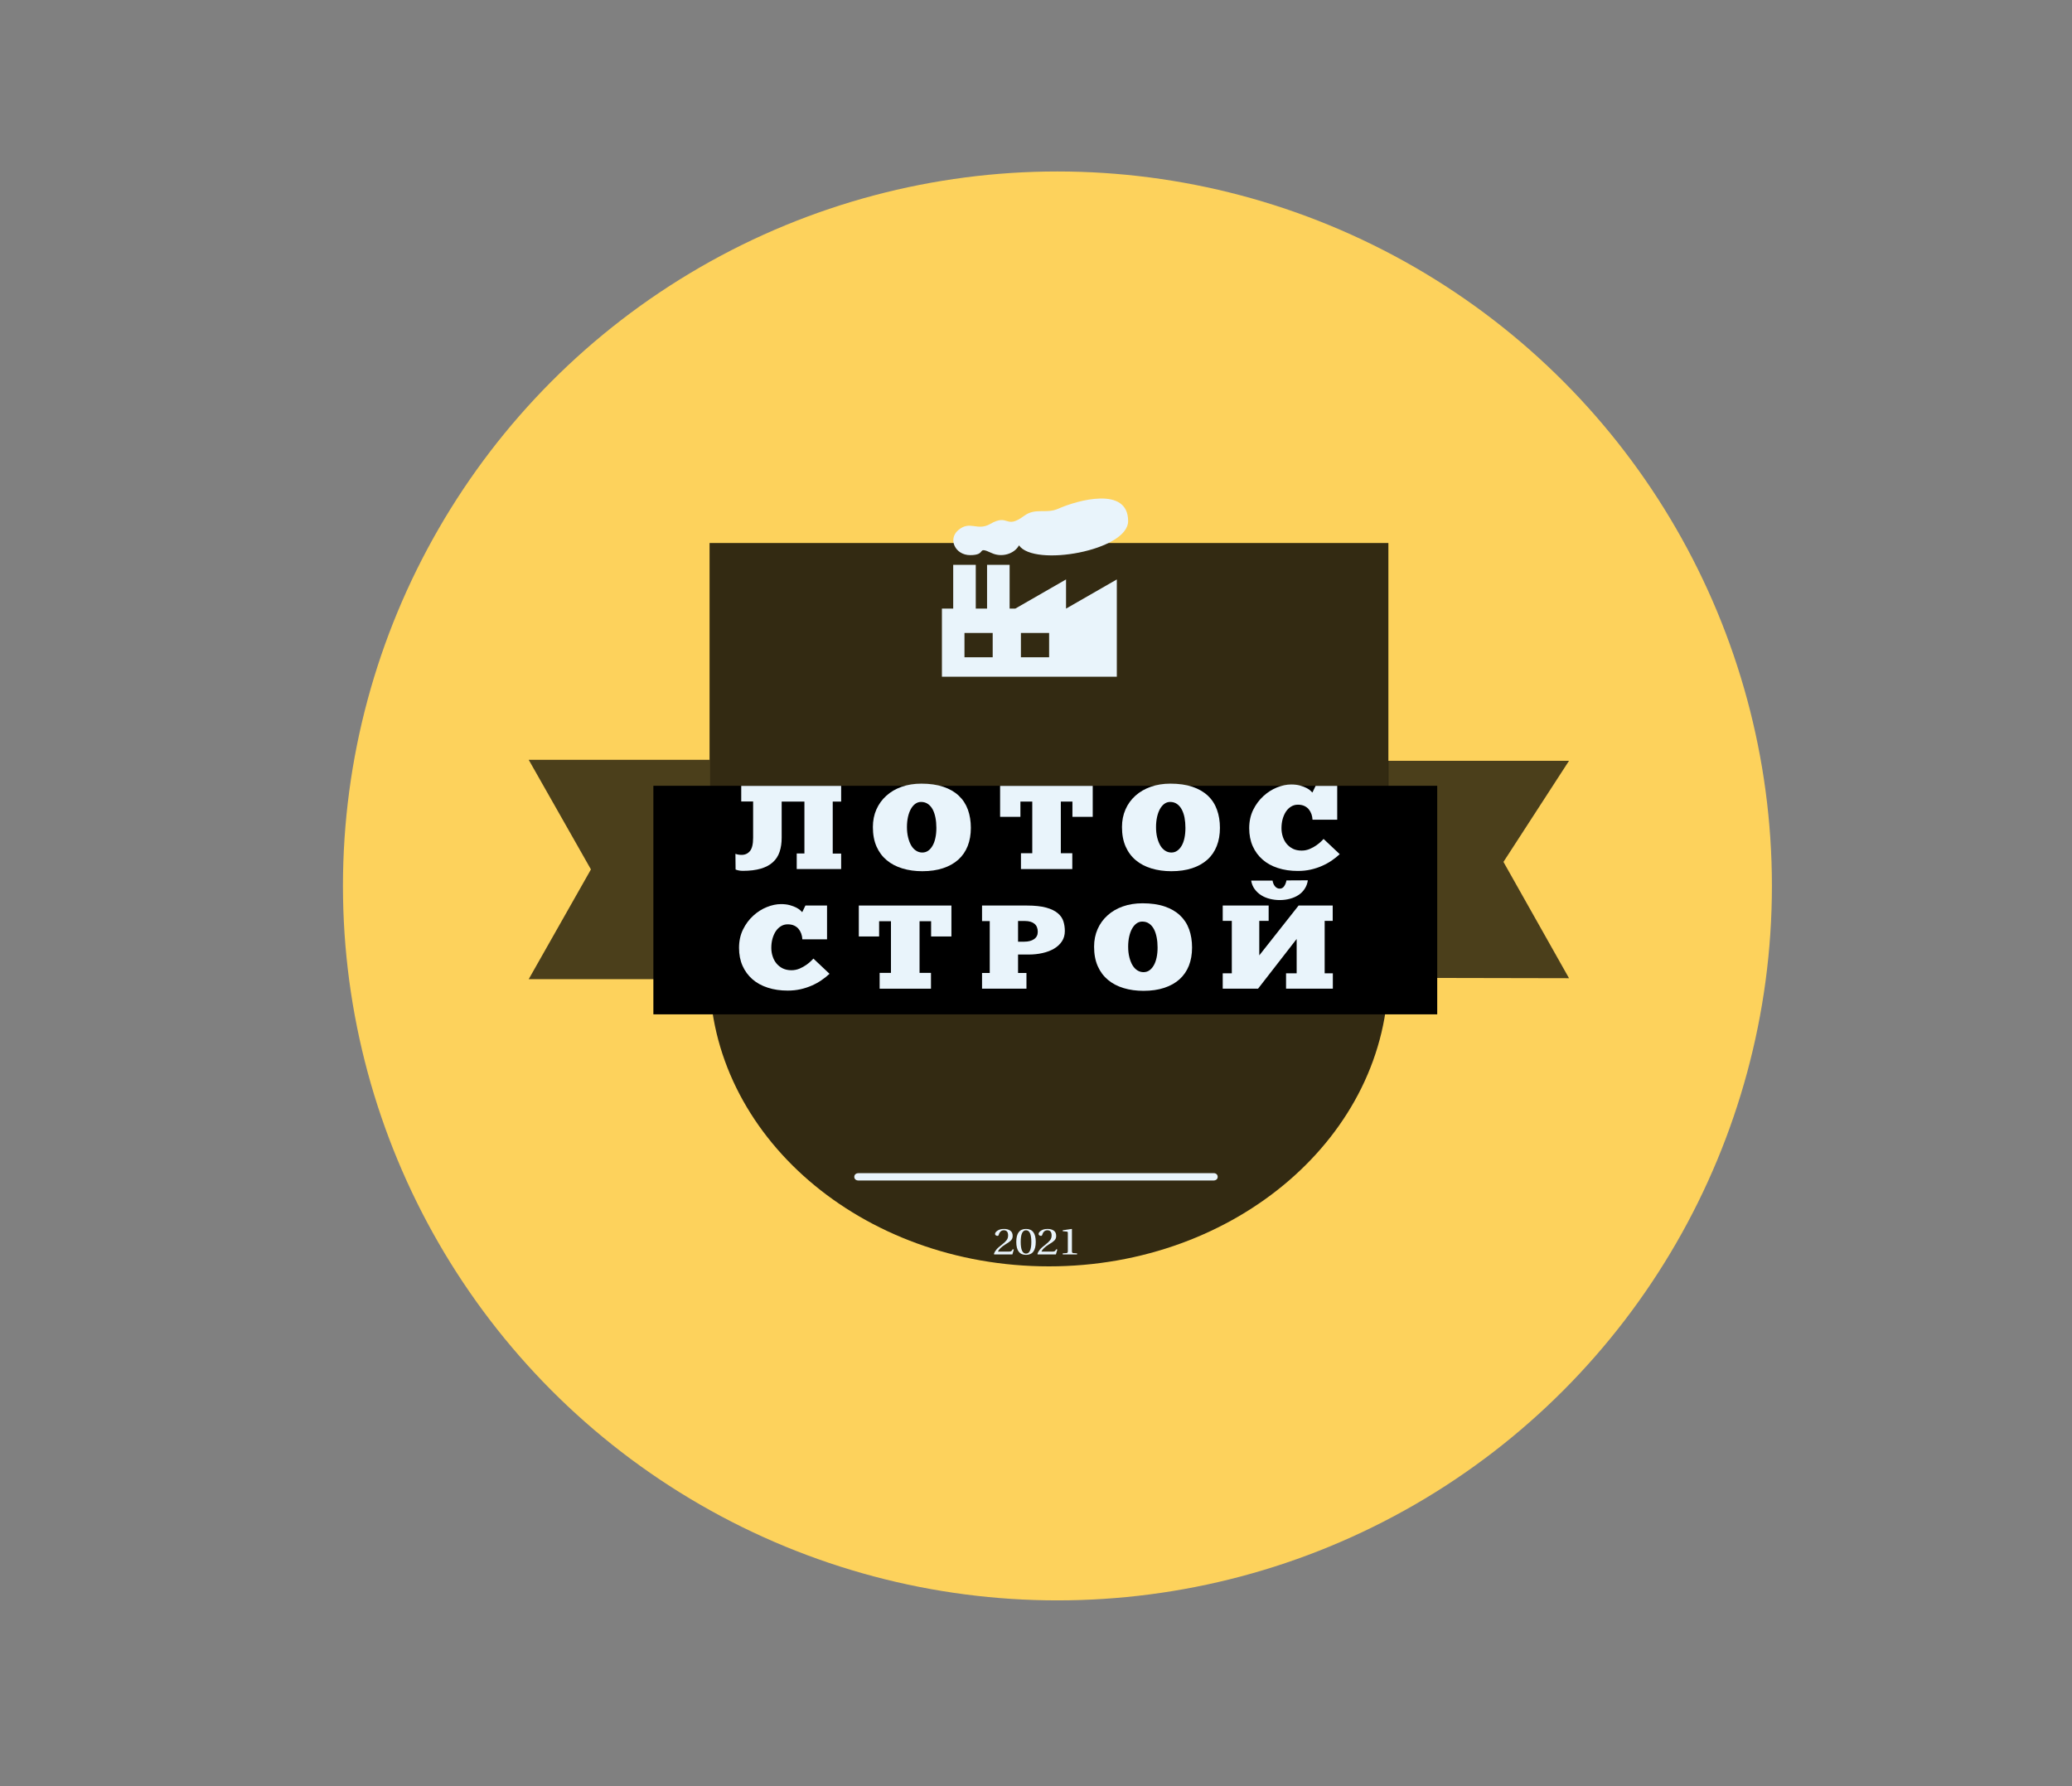 <?xml version="1.0" encoding="UTF-8"?> <svg xmlns="http://www.w3.org/2000/svg" width="145" height="125" viewBox="0 0 145 125" fill="none"><rect x="0" y="0" width="145" height="125" fill="#808080" stroke="none"/> <circle cx="74" cy="62" r="50" fill="#FDD25C"></circle> <path opacity="0.8" d="M73.408 88.624C60.299 88.624 49.656 79.463 49.656 68.149V38H97.16V68.149C97.145 79.449 86.517 88.624 73.408 88.624Z" fill="black"></path> <path opacity="0.7" d="M109.801 53.243L105.213 60.319L109.801 68.458L96.505 68.431L96.723 67.301L96.864 66.198L97.145 54.992V53.243H109.801Z" fill="black"></path> <path opacity="0.7" d="M37 53.175L41.354 60.844L37 68.525H49.89L49.656 67.395L49.516 66.198L49.656 54.978V53.175H37Z" fill="black"></path> <path d="M100.578 54.992H45.724V70.987H100.578V54.992Z" fill="black"></path> <path d="M58.864 59.737V60.82H55.755V59.727H56.294V56.097H54.702V58.63C54.702 58.996 54.654 59.324 54.557 59.612C54.461 59.901 54.304 60.143 54.087 60.34C53.873 60.536 53.592 60.687 53.243 60.79C52.895 60.893 52.474 60.945 51.979 60.945C51.888 60.945 51.799 60.937 51.712 60.92C51.625 60.903 51.547 60.881 51.477 60.852L51.466 59.752C51.59 59.802 51.735 59.827 51.901 59.827C52.139 59.827 52.332 59.739 52.481 59.562C52.63 59.384 52.704 59.073 52.704 58.63V56.09H51.872V55H58.864V56.097H58.275V59.737H58.864Z" fill="#E9F4FB"></path> <path d="M64.542 60.97C64.039 60.97 63.576 60.906 63.153 60.777C62.727 60.649 62.362 60.457 62.056 60.202C61.749 59.947 61.51 59.627 61.34 59.242C61.17 58.856 61.085 58.402 61.085 57.88C61.085 57.43 61.167 57.019 61.331 56.647C61.496 56.276 61.728 55.956 62.028 55.687C62.325 55.417 62.682 55.209 63.098 55.062C63.513 54.916 63.972 54.842 64.475 54.842C65.067 54.842 65.58 54.916 66.015 55.062C66.45 55.209 66.811 55.417 67.097 55.687C67.383 55.956 67.596 56.282 67.735 56.665C67.872 57.048 67.941 57.472 67.941 57.937C67.941 58.409 67.867 58.832 67.72 59.207C67.571 59.582 67.352 59.901 67.062 60.162C66.772 60.422 66.416 60.622 65.995 60.76C65.573 60.9 65.089 60.97 64.542 60.97ZM64.542 59.662C64.696 59.662 64.834 59.621 64.954 59.537C65.072 59.454 65.174 59.337 65.261 59.187C65.348 59.037 65.414 58.857 65.458 58.645C65.505 58.435 65.528 58.199 65.528 57.937C65.528 57.682 65.507 57.446 65.464 57.227C65.421 57.007 65.358 56.816 65.273 56.652C65.186 56.489 65.074 56.36 64.939 56.265C64.804 56.17 64.642 56.122 64.455 56.122C64.308 56.122 64.174 56.166 64.055 56.252C63.935 56.339 63.831 56.46 63.744 56.615C63.657 56.77 63.59 56.956 63.541 57.172C63.493 57.389 63.469 57.625 63.469 57.88C63.469 58.152 63.497 58.397 63.553 58.617C63.607 58.836 63.681 59.023 63.773 59.18C63.868 59.335 63.981 59.454 64.113 59.537C64.244 59.621 64.387 59.662 64.542 59.662Z" fill="#E9F4FB"></path> <path d="M69.988 55H76.47V57.165H75.049V56.097H74.237V59.712H75.04V60.82H71.447V59.712H72.239V56.097H71.409V57.165H69.988V55Z" fill="#E9F4FB"></path> <path d="M81.973 60.97C81.471 60.97 81.007 60.906 80.581 60.777C80.156 60.649 79.791 60.457 79.485 60.202C79.18 59.947 78.942 59.627 78.772 59.242C78.602 58.856 78.517 58.402 78.517 57.88C78.517 57.43 78.599 57.019 78.763 56.647C78.925 56.276 79.156 55.956 79.456 55.687C79.756 55.417 80.114 55.209 80.529 55.062C80.945 54.916 81.403 54.842 81.904 54.842C82.497 54.842 83.012 54.916 83.447 55.062C83.88 55.209 84.24 55.417 84.528 55.687C84.814 55.956 85.026 56.282 85.163 56.665C85.303 57.048 85.372 57.472 85.372 57.937C85.372 58.409 85.298 58.832 85.149 59.207C85.002 59.582 84.784 59.901 84.493 60.162C84.204 60.422 83.848 60.622 83.426 60.76C83.005 60.9 82.52 60.97 81.973 60.97ZM81.973 59.662C82.128 59.662 82.264 59.621 82.382 59.537C82.502 59.454 82.606 59.337 82.693 59.187C82.78 59.037 82.845 58.857 82.89 58.645C82.934 58.435 82.957 58.199 82.957 57.937C82.957 57.682 82.936 57.446 82.896 57.227C82.853 57.007 82.788 56.816 82.701 56.652C82.614 56.489 82.503 56.36 82.368 56.265C82.233 56.17 82.072 56.122 81.886 56.122C81.737 56.122 81.604 56.166 81.486 56.252C81.366 56.339 81.263 56.46 81.176 56.615C81.089 56.77 81.021 56.956 80.973 57.172C80.925 57.389 80.9 57.625 80.9 57.88C80.9 58.152 80.927 58.397 80.982 58.617C81.038 58.836 81.112 59.023 81.205 59.18C81.298 59.335 81.411 59.454 81.544 59.537C81.676 59.621 81.819 59.662 81.973 59.662Z" fill="#E9F4FB"></path> <path d="M92.625 58.712L93.754 59.777C93.587 59.934 93.401 60.083 93.194 60.225C92.989 60.365 92.764 60.489 92.518 60.597C92.275 60.706 92.011 60.792 91.726 60.857C91.444 60.921 91.144 60.952 90.827 60.952C90.313 60.952 89.847 60.884 89.43 60.747C89.01 60.612 88.652 60.416 88.357 60.157C88.061 59.899 87.831 59.586 87.666 59.217C87.502 58.847 87.42 58.429 87.42 57.962C87.42 57.486 87.513 57.057 87.698 56.677C87.886 56.297 88.125 55.976 88.415 55.712C88.705 55.447 89.022 55.246 89.366 55.107C89.71 54.969 90.04 54.9 90.355 54.9C90.593 54.9 90.8 54.925 90.978 54.975C91.156 55.025 91.306 55.082 91.428 55.145C91.549 55.208 91.644 55.272 91.712 55.337C91.78 55.401 91.823 55.443 91.842 55.465L92.066 55H93.579V57.365H91.851C91.845 57.232 91.82 57.101 91.776 56.972C91.729 56.846 91.666 56.733 91.587 56.635C91.506 56.538 91.403 56.461 91.277 56.402C91.151 56.344 91.001 56.315 90.827 56.315C90.653 56.315 90.496 56.358 90.355 56.445C90.214 56.53 90.093 56.647 89.992 56.797C89.894 56.947 89.816 57.122 89.76 57.322C89.706 57.522 89.679 57.736 89.679 57.962C89.679 58.169 89.71 58.367 89.772 58.555C89.832 58.743 89.922 58.91 90.041 59.055C90.161 59.198 90.307 59.313 90.479 59.4C90.653 59.485 90.856 59.527 91.088 59.527C91.29 59.527 91.48 59.489 91.66 59.412C91.84 59.334 91.997 59.247 92.132 59.15C92.268 59.053 92.379 58.962 92.466 58.875C92.553 58.788 92.606 58.734 92.625 58.712Z" fill="#E9F4FB"></path> <path d="M56.923 67.085L58.051 68.15C57.885 68.306 57.699 68.455 57.492 68.595C57.287 68.737 57.062 68.862 56.816 68.97C56.572 69.078 56.309 69.165 56.024 69.23C55.742 69.293 55.442 69.325 55.125 69.325C54.611 69.325 54.145 69.257 53.727 69.12C53.308 68.985 52.95 68.788 52.654 68.53C52.359 68.272 52.129 67.958 51.964 67.59C51.8 67.22 51.718 66.802 51.718 66.335C51.718 65.858 51.811 65.43 51.996 65.05C52.184 64.67 52.422 64.348 52.712 64.085C53.002 63.82 53.319 63.618 53.664 63.48C54.008 63.342 54.337 63.272 54.653 63.272C54.89 63.272 55.098 63.297 55.276 63.347C55.454 63.397 55.604 63.454 55.726 63.517C55.847 63.581 55.942 63.645 56.01 63.71C56.077 63.773 56.121 63.816 56.14 63.837L56.364 63.372H57.877V65.737H56.149C56.143 65.604 56.118 65.473 56.074 65.345C56.027 65.218 55.964 65.106 55.885 65.007C55.804 64.911 55.7 64.833 55.575 64.775C55.449 64.716 55.299 64.687 55.125 64.687C54.951 64.687 54.794 64.731 54.653 64.817C54.511 64.902 54.391 65.02 54.29 65.17C54.191 65.32 54.114 65.495 54.058 65.695C54.004 65.895 53.977 66.108 53.977 66.335C53.977 66.541 54.008 66.739 54.07 66.927C54.13 67.116 54.219 67.282 54.339 67.427C54.459 67.571 54.605 67.686 54.777 67.772C54.951 67.857 55.154 67.9 55.386 67.9C55.585 67.9 55.776 67.862 55.958 67.785C56.137 67.707 56.295 67.619 56.43 67.522C56.566 67.426 56.677 67.334 56.764 67.247C56.851 67.161 56.904 67.106 56.923 67.085Z" fill="#E9F4FB"></path> <path d="M60.1 63.372H66.581V65.537H65.16V64.47H64.351V68.085H65.151V69.192H61.558V68.085H62.35V64.47H61.521V65.537H60.1V63.372Z" fill="#E9F4FB"></path> <path d="M68.724 64.462V63.372H71.853C72.413 63.372 72.867 63.421 73.213 63.517C73.561 63.614 73.832 63.745 74.025 63.91C74.218 64.073 74.349 64.262 74.416 64.475C74.484 64.688 74.518 64.915 74.518 65.155C74.518 65.432 74.45 65.672 74.315 65.877C74.18 66.082 73.996 66.253 73.764 66.39C73.532 66.527 73.263 66.629 72.958 66.697C72.652 66.767 72.325 66.802 71.977 66.802H71.244V68.092H71.832V69.192H68.724V68.092H69.263V64.462H68.724ZM71.728 64.455H71.244V65.902H71.679C71.963 65.902 72.191 65.843 72.363 65.725C72.537 65.605 72.624 65.434 72.624 65.212C72.624 64.962 72.546 64.773 72.389 64.645C72.231 64.518 72.01 64.455 71.728 64.455Z" fill="#E9F4FB"></path> <path d="M80.022 69.342C79.52 69.342 79.056 69.278 78.633 69.15C78.208 69.022 77.842 68.83 77.537 68.575C77.23 68.32 76.991 68 76.821 67.615C76.65 67.228 76.565 66.774 76.565 66.252C76.565 65.802 76.648 65.391 76.812 65.02C76.976 64.648 77.208 64.328 77.508 64.06C77.806 63.79 78.162 63.581 78.578 63.435C78.994 63.288 79.453 63.215 79.956 63.215C80.547 63.215 81.06 63.288 81.495 63.435C81.93 63.581 82.291 63.79 82.577 64.06C82.863 64.328 83.076 64.654 83.215 65.037C83.352 65.421 83.421 65.845 83.421 66.31C83.421 66.781 83.348 67.205 83.201 67.58C83.052 67.955 82.832 68.273 82.542 68.535C82.252 68.795 81.897 68.994 81.475 69.132C81.054 69.272 80.569 69.342 80.022 69.342ZM80.022 68.035C80.177 68.035 80.314 67.993 80.434 67.91C80.552 67.826 80.654 67.71 80.741 67.56C80.828 67.41 80.894 67.229 80.939 67.017C80.985 66.807 81.008 66.572 81.008 66.31C81.008 66.055 80.987 65.818 80.944 65.6C80.902 65.38 80.838 65.188 80.753 65.025C80.666 64.862 80.555 64.732 80.419 64.637C80.284 64.542 80.123 64.495 79.935 64.495C79.788 64.495 79.655 64.538 79.535 64.625C79.415 64.712 79.312 64.832 79.225 64.987C79.138 65.142 79.07 65.328 79.022 65.545C78.973 65.761 78.949 65.997 78.949 66.252C78.949 66.524 78.977 66.77 79.033 66.99C79.088 67.208 79.161 67.396 79.254 67.552C79.349 67.707 79.462 67.826 79.593 67.91C79.725 67.993 79.868 68.035 80.022 68.035Z" fill="#E9F4FB"></path> <path d="M86.203 68.117V64.445H85.567V63.372H88.781V64.445H88.125V66.86L90.877 63.372H93.264V64.445H92.701V68.117H93.273V69.192H89.999V68.117H90.741V65.712L88.038 69.192H85.567V68.117H86.203ZM90.028 61.615L91.524 61.607C91.491 61.829 91.419 62.026 91.306 62.197C91.194 62.371 91.051 62.516 90.877 62.632C90.703 62.747 90.502 62.836 90.274 62.897C90.046 62.959 89.806 62.99 89.555 62.99C89.323 62.99 89.094 62.962 88.868 62.905C88.643 62.85 88.441 62.766 88.261 62.652C88.08 62.539 87.926 62.396 87.8 62.222C87.675 62.051 87.594 61.852 87.557 61.625H89.053C89.084 61.802 89.145 61.94 89.236 62.04C89.327 62.14 89.433 62.19 89.555 62.19C89.683 62.19 89.785 62.136 89.862 62.027C89.94 61.919 89.995 61.782 90.028 61.615Z" fill="#E9F4FB"></path> <path d="M74.602 42.593V40.551L71.049 42.593H70.654V39.53H69.075V42.593H68.285V39.53H66.706V42.593H65.916V47.358H78.156V40.551L74.602 42.593ZM69.469 45.997H67.495V44.295H69.469V45.997ZM73.418 45.997H71.444V44.295H73.418V45.997Z" fill="#E9F4FB"></path> <path d="M78.947 36.467C78.947 38.535 72.37 39.701 71.31 38.166C70.977 38.776 70.093 39.027 69.408 38.708C68.272 38.179 69.119 38.85 67.891 38.85C66.854 38.85 66.319 37.739 67.053 37.106C67.884 36.39 68.379 37.195 69.299 36.666C70.624 35.904 70.328 37.092 71.672 36.099C72.467 35.512 73.203 35.981 74.056 35.602C75.396 35.008 78.947 34.003 78.947 36.467Z" fill="#E9F4FB"></path> <path d="M84.947 82.102H60.082C59.903 82.102 59.784 82.205 59.784 82.359C59.784 82.513 59.903 82.616 60.082 82.616H84.917C85.096 82.616 85.215 82.513 85.215 82.359C85.215 82.205 85.096 82.102 84.947 82.102Z" fill="#E9F4FB"></path> <path d="M69.586 87.79L69.554 87.763C69.585 87.656 69.642 87.553 69.725 87.453C69.806 87.353 69.938 87.236 70.119 87.1C70.268 86.984 70.376 86.88 70.444 86.79C70.514 86.699 70.548 86.588 70.548 86.458C70.548 86.218 70.448 86.098 70.247 86.098C70.158 86.098 70.082 86.127 70.021 86.186C69.959 86.246 69.915 86.324 69.89 86.421C69.879 86.467 69.849 86.49 69.8 86.49C69.767 86.49 69.732 86.479 69.693 86.456C69.654 86.432 69.635 86.4 69.635 86.361C69.635 86.279 69.692 86.2 69.806 86.123C69.922 86.045 70.076 86.005 70.267 86.005C70.443 86.005 70.587 86.045 70.699 86.123C70.811 86.2 70.867 86.324 70.867 86.496C70.867 86.562 70.857 86.622 70.835 86.675C70.814 86.727 70.781 86.775 70.737 86.818C70.692 86.861 70.645 86.9 70.595 86.936C70.544 86.971 70.483 87.01 70.409 87.055C70.384 87.07 70.364 87.083 70.348 87.093C70.211 87.178 70.098 87.265 70.009 87.353C69.92 87.441 69.863 87.52 69.838 87.591H70.618C70.682 87.591 70.731 87.581 70.766 87.561C70.801 87.54 70.834 87.497 70.865 87.43L70.949 87.443L70.847 87.79H69.586Z" fill="#E9F4FB"></path> <path d="M71.802 87.82C71.347 87.82 71.12 87.518 71.12 86.913C71.12 86.308 71.347 86.005 71.802 86.005C72.256 86.005 72.483 86.308 72.483 86.913C72.483 87.518 72.256 87.82 71.802 87.82ZM71.802 86.098C71.554 86.098 71.43 86.37 71.43 86.913C71.43 87.458 71.554 87.731 71.802 87.731C72.049 87.731 72.173 87.458 72.173 86.913C72.173 86.37 72.049 86.098 71.802 86.098Z" fill="#E9F4FB"></path> <path d="M72.63 87.79L72.599 87.763C72.63 87.656 72.687 87.553 72.77 87.453C72.851 87.353 72.982 87.236 73.164 87.1C73.313 86.984 73.421 86.88 73.489 86.79C73.558 86.699 73.593 86.588 73.593 86.458C73.593 86.218 73.493 86.098 73.292 86.098C73.203 86.098 73.127 86.127 73.066 86.186C73.006 86.246 72.962 86.324 72.935 86.421C72.923 86.467 72.894 86.49 72.845 86.49C72.812 86.49 72.776 86.479 72.738 86.456C72.699 86.432 72.68 86.4 72.68 86.361C72.68 86.279 72.738 86.2 72.854 86.123C72.968 86.045 73.121 86.005 73.312 86.005C73.488 86.005 73.632 86.045 73.744 86.123C73.856 86.2 73.912 86.324 73.912 86.496C73.912 86.562 73.902 86.622 73.88 86.675C73.859 86.727 73.826 86.775 73.782 86.818C73.737 86.861 73.69 86.9 73.64 86.936C73.59 86.971 73.528 87.01 73.454 87.055C73.429 87.07 73.409 87.083 73.393 87.093C73.256 87.178 73.143 87.265 73.054 87.353C72.965 87.441 72.908 87.52 72.883 87.591H73.663C73.727 87.591 73.776 87.581 73.811 87.561C73.846 87.54 73.879 87.497 73.909 87.43L73.993 87.443L73.892 87.79H72.63Z" fill="#E9F4FB"></path> <path d="M75.372 87.79H74.371V87.713L74.629 87.695C74.664 87.692 74.688 87.682 74.702 87.665C74.719 87.649 74.728 87.616 74.728 87.568V86.293C74.728 86.256 74.723 86.231 74.713 86.218C74.702 86.203 74.682 86.194 74.655 86.191L74.371 86.163V86.098L75 86.005L75.015 86.02V87.568C75.015 87.615 75.023 87.646 75.038 87.663C75.055 87.681 75.082 87.692 75.116 87.695L75.372 87.713V87.79Z" fill="#E9F4FB"></path> </svg> 